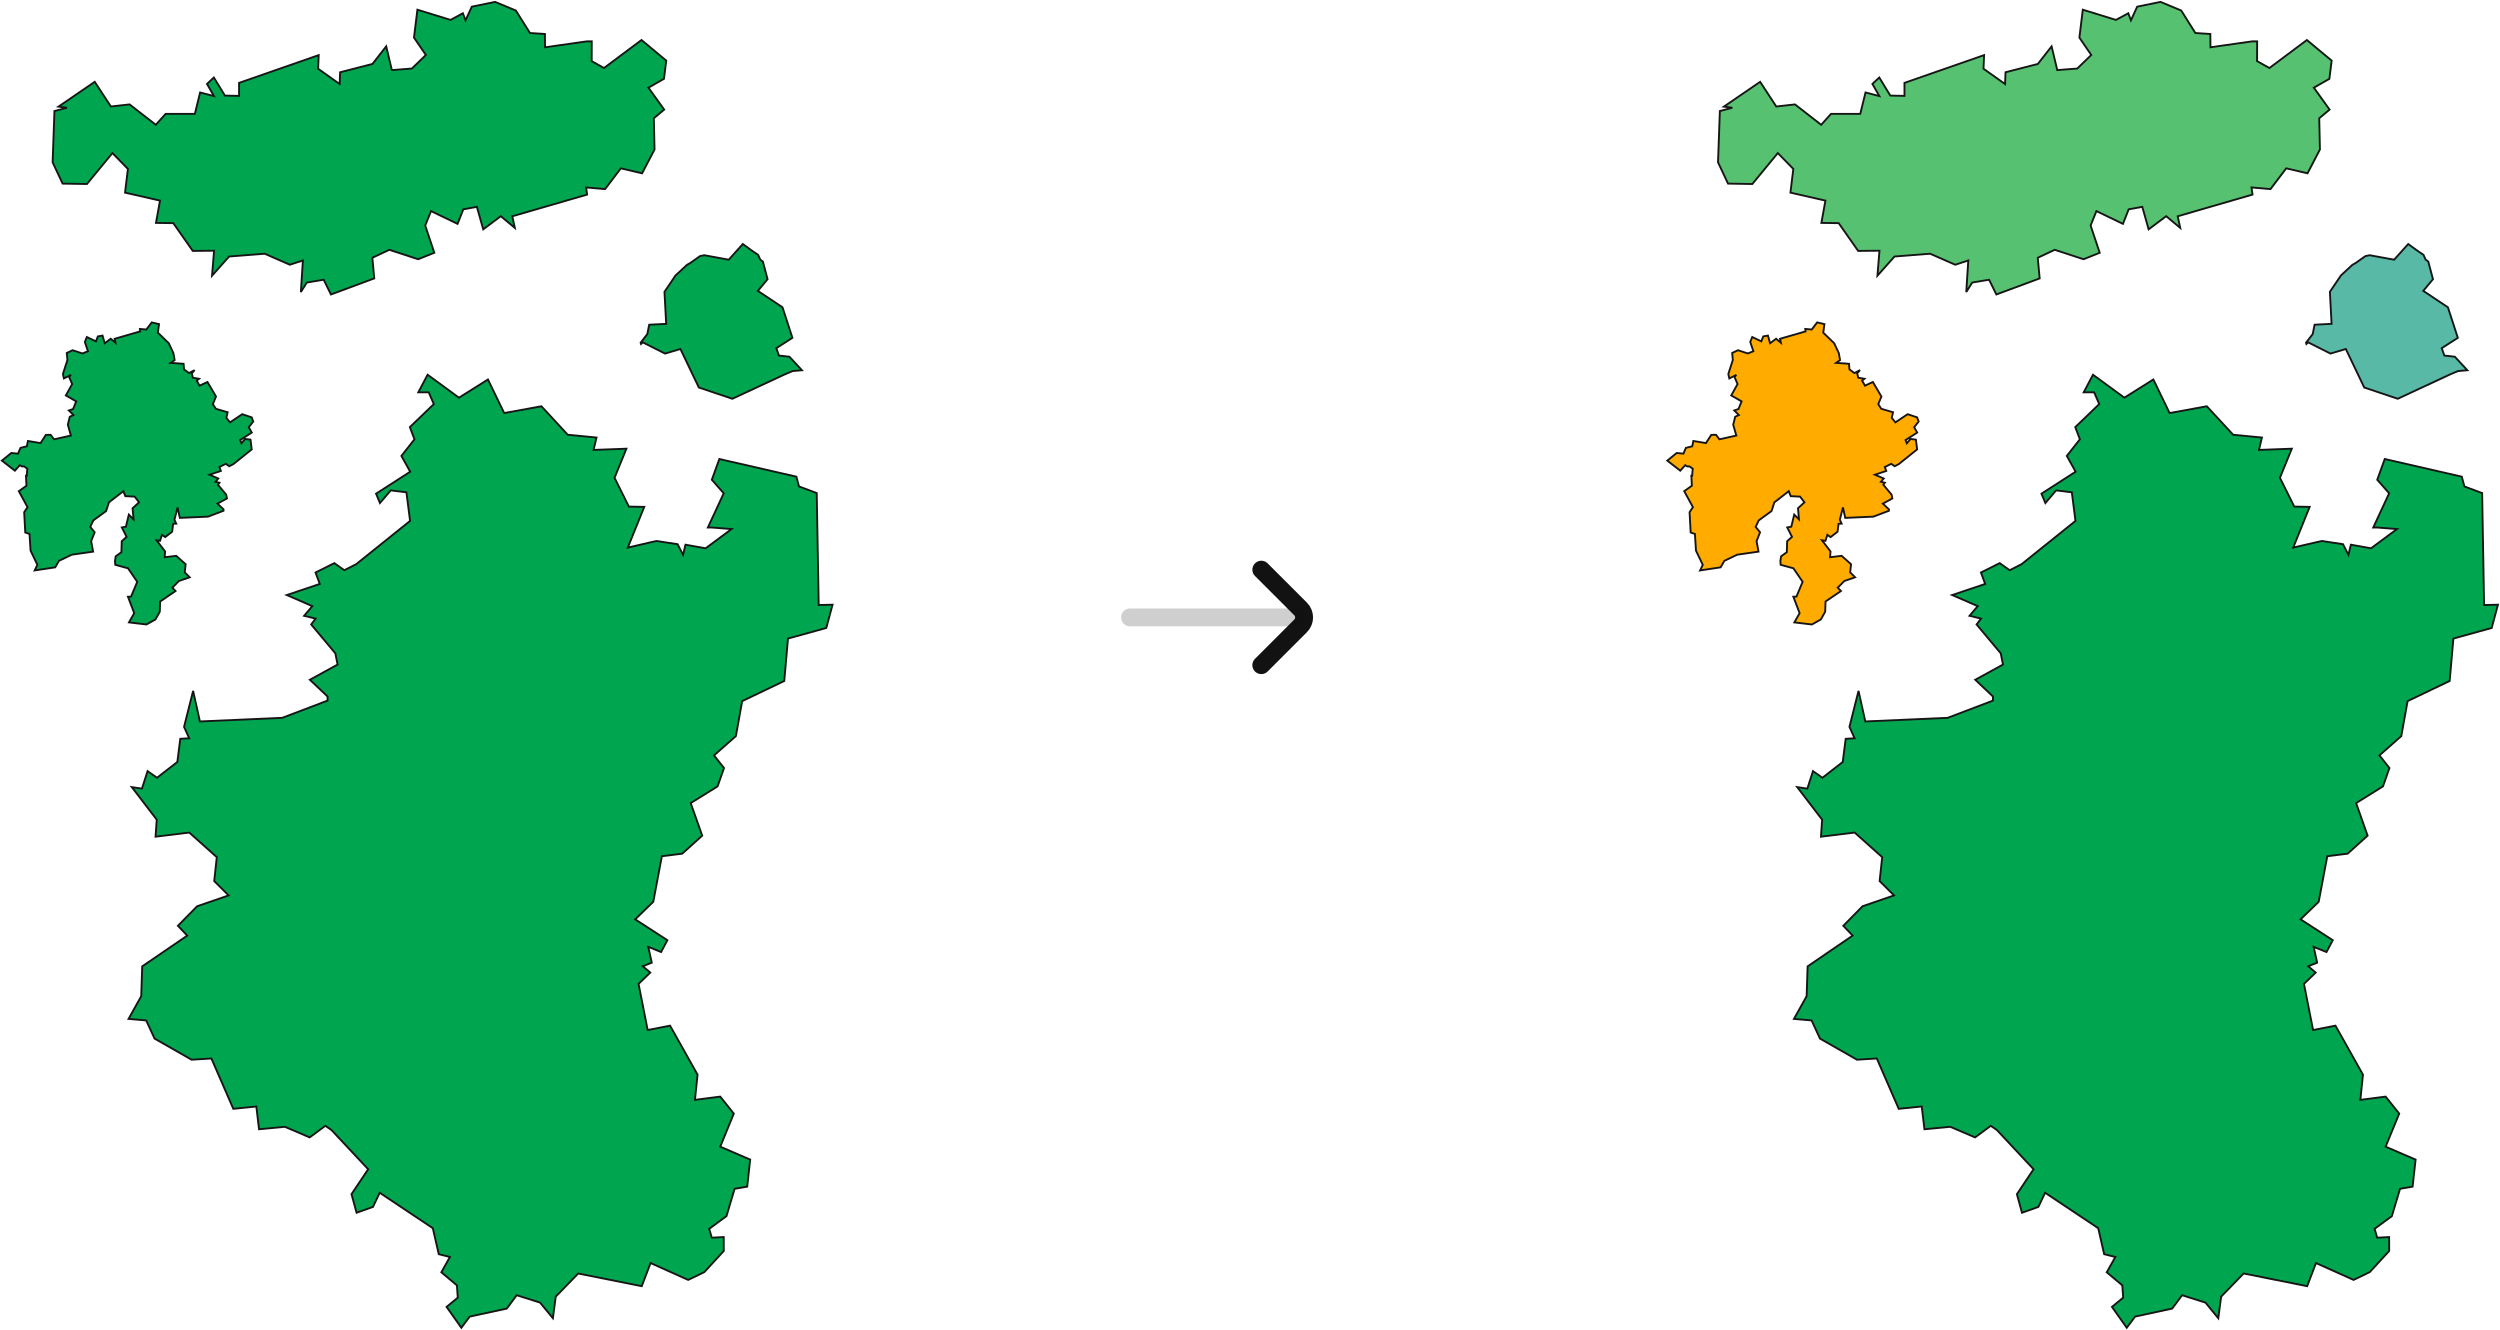 <svg width="1318" height="701" viewBox="0 0 1318 701" fill="none" xmlns="http://www.w3.org/2000/svg">
<path d="M908.839 56.208L927.943 43.144L936.458 56.154L946.315 55.045L960.124 65.8L965.312 60.038H980.731L983.504 48.746L990.785 50.66L987.135 44.254L990.749 40.854L996.562 50.392L1004.04 50.553V43.699L1046.01 29.06L1045.7 36.237L1057.08 44.307L1057.31 38.098L1074.36 33.713L1081.6 24.443L1084.59 36.952L1095.14 36.129L1102.51 28.989L1096.25 19.826L1098.06 5.116L1115.54 10.503L1122.03 6.977L1123.43 10.717L1126.73 3.523L1139.02 1L1149.95 5.546L1157.4 17.41L1165.28 17.911L1165.36 24.927L1187.32 21.813H1189.97L1189.93 32.228L1196.43 35.861L1216.19 21.097L1229.25 31.959L1228.04 41.569L1219.86 46.222L1228.16 57.783L1222.7 62.346L1223.06 78.828L1216.52 91.373L1205.3 88.743L1197 99.695L1187 98.818L1187.52 102.594L1148.08 114.029L1149.42 120.149L1142.01 113.975L1132.76 120.919L1129.42 109.054L1122.24 110.361L1119.22 118.02L1105.23 111.291L1102.17 118.897L1106.97 133.267L1098.45 136.667L1083.25 131.692L1074.3 135.898L1075.31 146.778L1052.48 155.243L1048.65 147.476L1039.74 148.962L1036.61 153.972L1037.69 137.311L1030.8 139.566L1017.58 133.768L998.781 135.236L989.783 145.347L990.856 132.175L979.622 132.283L969.355 117.644L960.232 117.519L962.36 105.761L943.918 101.556L945.438 89.065L937.263 80.689L923.829 97.01L911.003 96.796L905.744 85.575L906.71 58.553L913.293 56.799L908.839 56.208Z" fill="#56C271" stroke="#151515"/>
<path d="M1278.79 136.858L1280.19 137.896L1282.66 147.201L1277.54 153.357L1290.53 162.001L1295.77 178.107L1287.29 183.547L1288.65 187.449L1294.18 188.057L1300.78 195.198L1295.84 195.627L1291.31 197.56L1264.11 210.23L1246.43 204.306L1236.72 183.995L1228.61 186.411L1216.83 180.469L1215.95 181.346L1215.74 180.684L1219.26 176.121L1220.26 171.182L1229.21 170.734L1228.31 153.859L1234.14 145.215L1240.13 139.667L1242.05 138.558L1247.02 135.032L1249.26 134.549L1262.19 136.911L1269.61 128.644L1274.12 131.954L1277.68 134.37L1278.79 136.858Z" fill="#58B9A6" stroke="#151515"/>
<path d="M1094.08 225.174L1106.71 213.041L1104.03 206.831H1098.53L1103.43 197.561L1119.96 209.658L1135.24 200.066L1143.81 217.765L1163.43 214.186L1177.31 229.2L1192.48 230.668L1190.93 237.2L1208.24 236.555L1201.98 251.892L1209.53 267.068L1217.65 267.229L1208.98 288.686L1223.98 285.214L1235.22 286.896L1238.1 292.533L1239.39 287.164L1250.01 289.061L1263.68 278.915L1253.03 278.091H1251.19L1259.55 260.053L1253.28 252.93L1257.24 241.996L1297.84 251.302L1299.24 256.455L1308.58 259.945L1309.61 318.965L1316.91 318.804L1313.62 331.063L1293.43 336.646L1291.46 359.016L1269.28 369.628L1265.95 388.078L1254.43 398.243L1259.71 404.9L1256.31 414.582L1242.14 423.386L1248.2 440.548L1237.69 450.051L1226.94 451.411L1222.41 475.409L1212.87 484.679L1229.83 495.667L1226.52 501.913L1219.76 499.175L1221.6 507.514L1216.88 509.411L1220.82 512.74L1214.65 518.717L1219.46 543.037L1231.25 540.728L1245.75 566.57L1244.38 579.848L1257.7 578.13L1264.86 587.096L1257.7 604.527L1273.5 611.345L1271.92 625.608L1265.29 626.735L1260.99 641.141L1251.89 647.834L1253.25 652.505L1259.55 652.183L1259.58 659.502L1249.35 670.633L1240.82 674.767L1220.98 665.873L1216.33 678.078L1182.84 671.385L1170.98 683.59L1169.48 694.971L1162.73 686.739L1150.41 682.838L1145.17 689.889L1125.63 694.112L1121.22 700L1113.43 688.994L1119.34 684.127L1118.89 677.648L1110.68 670.741L1115.21 662.67L1109.32 661.22L1106.19 647.512L1078.18 628.811L1074.64 636.273L1066 639.369L1063.31 629.563L1072.09 616.427L1052.78 595.776L1049.54 593.521L1041.26 599.641L1028.22 594.058L1014.57 595.346L1013.14 583.338L1001.01 584.573L989.452 558.033L979.005 558.678L959.489 547.547L955.07 537.973L945.769 537.167L952.459 525.177L952.977 509.465L976.715 493.251L971.796 488.079L981.938 477.771L998.521 472.063L990.936 464.511L992.296 451.894L977.788 438.938L960.008 441.103L960.634 432.137L947.486 414.958L952.834 415.763L955.804 406.529L960.777 410.036L971.492 401.715L973.048 389.492L977.753 389.224L975.034 383.211L979.81 364.223L983.387 380.347L1026.78 378.45L1050.68 369.359V367.194L1041.36 358.371L1055.98 350.354L1054.8 344.449L1042.06 329.219L1044.39 326.123L1038.34 324.656L1042.65 319.556L1029.18 313.704L1046.59 307.852L1044.35 301.821L1054.24 296.882L1059.5 300.622L1065.8 297.419L1094.19 274.62L1092.27 259.551L1083.99 258.531L1078.32 265.207L1076.26 260.267L1094.26 248.689L1089.63 240.367L1096.51 231.598L1094.08 225.174Z" fill="#00A64F" stroke="#151515"/>
<path d="M913.546 189.795L913.203 186.079L916.262 184.643L921.462 186.342L924.374 185.181L922.734 180.273L923.78 177.676L928.564 179.974L929.598 177.358L932.051 176.912L933.195 180.964L936.358 178.593L938.891 180.701L938.432 178.611L951.921 174.706L951.744 173.416L955.163 173.716L958.002 169.976L961.838 170.874L961.22 175.378L966.964 180.946L969.405 186.134L970.072 189.85L967.998 191.304L974.782 191.787L975.033 194.751L977.639 196.688L980.6 195.124L979.101 196.841L979.677 199.133L982.925 199.689L981.708 200.661L983.206 203.325L987.372 201.388L991.875 209.04L990.217 213.079L991.814 215.518L998.011 217.339L997.326 220.278L999.253 222.674L1005.7 218.359L1010.67 220.034L1011.51 222.228L1009.15 225.222L1010.74 228.064L1004.58 232.018L1005.28 233.705L1007.22 231.426L1010.06 231.774L1010.71 236.92L1001 244.706L998.849 245.8L997.05 244.522L993.667 246.209L994.432 248.269L988.48 250.267L993.086 252.265L991.612 254.007L993.68 254.508L992.884 255.566L997.24 260.766L997.644 262.783L992.646 265.521L995.833 268.534V269.273L987.66 272.378L972.819 273.026L971.595 267.519L969.962 274.004L970.892 276.057L969.283 276.149L968.751 280.323L965.086 283.165L963.385 281.967L962.37 285.12L960.541 284.845L965.037 290.712L964.823 293.774L970.904 293.034L975.865 297.459L975.4 301.768L977.994 304.347L972.323 306.296L968.855 309.816L970.537 311.582L962.419 317.119L962.242 322.485L959.954 326.58L955.219 329.226L945.987 328.126L948.758 323.255L945.461 314.595L947.082 314.54L950.355 306.724L945.486 299.598L938.775 297.771L938.609 295.815L939.001 293.291L942.011 291.115L942.188 285.322L944.745 283.036L942.237 278.068L944.378 277.664L945.926 271.308L948.416 273.82L947.902 267.959L951.303 264.818L948.985 261.817L944.078 261.579L943.032 258.951L935.441 264.836L933.942 269.438L927.194 274.358L925.579 277.774L927.898 280.616L926.056 285.285L927.09 290.822L915.834 292.442L909.086 295.668L907.11 299.097L896.288 300.735L897.707 297.771L894.123 290.303L893.554 281.502L891.315 280.726L890.746 270.049L892.508 267.373L887.926 258.951L891.957 256.067L891.688 250.805H892.104L892.342 247.767L892.434 247.138L890.746 245.91H889.577L888.427 245.243L885.846 248.152L879 242.836L883.937 238.826L887.51 239.163L888.806 236.119L892.147 235.288L892.734 232.483L899.384 233.595L902.179 229.268L904.694 229.232L906.468 231.609L915.381 229.623L913.748 223.902L914.794 219.722L916.733 218.806L914.31 216.392L916.531 215.646L918.165 211.606L912.714 208.483L916.048 202.488L914.439 198.76L915.393 197.623L911.704 199.524L911.239 197.568V196.951L913.546 189.795Z" fill="#FFAB00" stroke="#151515"/>
<path d="M30.839 56.208L49.943 43.144L58.458 56.154L68.314 55.045L82.124 65.8L87.312 60.038H102.731L105.504 48.746L112.785 50.66L109.135 44.254L112.749 40.854L118.562 50.392L126.04 50.553V43.699L168.005 29.06L167.701 36.237L179.078 44.307L179.311 38.098L196.358 33.713L203.603 24.443L206.59 36.952L217.144 36.129L224.514 28.989L218.253 19.826L220.06 5.116L237.537 10.503L244.03 6.977L245.425 10.717L248.735 3.523L261.024 1L271.954 5.546L279.395 17.41L287.284 17.911L287.355 24.927L309.322 21.813H311.969L311.934 32.228L318.427 35.861L338.194 21.097L351.252 31.959L350.036 41.569L341.861 46.222L350.161 57.783L344.705 62.346L345.063 78.828L338.516 91.373L327.3 88.743L319 99.695L309 98.818L309.519 102.594L270.075 114.029L271.417 120.149L264.011 113.975L254.763 120.919L251.418 109.054L244.245 110.361L241.222 118.02L227.233 111.291L224.174 118.897L228.968 133.267L220.454 136.667L205.249 131.692L196.304 135.898L197.306 146.778L174.481 155.243L170.653 147.476L161.745 148.962L158.614 153.972L159.687 137.311L152.8 139.566L139.581 133.768L120.781 135.236L111.783 145.347L112.856 132.175L101.622 132.283L91.355 117.644L82.232 117.519L84.36 105.761L65.918 101.556L67.438 89.065L59.263 80.689L45.829 97.01L33.003 96.796L27.744 85.575L28.71 58.553L35.293 56.799L30.839 56.208Z" fill="#00A64F" stroke="#151515"/>
<path d="M400.791 136.858L402.186 137.896L404.655 147.201L399.539 153.357L412.526 162.001L417.767 178.107L409.288 183.547L410.648 187.449L416.175 188.057L422.776 195.198L417.839 195.627L413.313 197.56L386.105 210.23L368.431 204.306L358.718 183.995L350.615 186.411L338.827 180.469L337.95 181.346L337.735 180.684L341.259 176.121L342.261 171.182L351.205 170.734L350.311 153.859L356.142 145.215L362.135 139.667L364.049 138.558L369.022 135.032L371.258 134.549L384.191 136.911L391.615 128.644L396.122 131.954L399.682 134.37L400.791 136.858Z" fill="#00A64F" stroke="#151515"/>
<path d="M216.079 225.174L228.708 213.041L226.025 206.831H220.533L225.434 197.561L241.963 209.658L257.24 200.066L265.808 217.765L285.431 214.186L299.313 229.2L314.482 230.668L312.926 237.2L330.241 236.555L323.981 251.892L331.529 267.068L339.651 267.229L330.975 288.686L345.983 285.214L357.217 286.896L360.097 292.533L361.385 287.164L372.01 289.061L385.677 278.915L375.033 278.091H373.191L381.545 260.053L375.284 252.93L379.237 241.996L419.843 251.302L421.239 256.455L430.576 259.945L431.614 318.965L438.912 318.804L435.621 331.063L415.425 336.646L413.457 359.016L391.276 369.628L387.949 388.078L376.429 398.243L381.706 404.9L378.307 414.582L364.139 423.386L370.204 440.548L359.685 450.051L348.935 451.411L344.409 475.409L334.874 484.679L351.832 495.667L348.523 501.913L341.761 499.175L343.604 507.514L338.881 509.411L342.817 512.74L336.645 518.717L341.457 543.037L353.246 540.728L367.753 566.57L366.376 579.848L379.702 578.13L386.858 587.096L379.702 604.527L395.497 611.345L393.923 625.608L387.287 626.735L382.994 641.141L373.889 647.834L375.248 652.505L381.545 652.183L381.58 659.502L371.348 670.633L362.816 674.767L342.978 665.873L338.327 678.078L304.84 671.385L292.98 683.59L291.478 694.971L284.734 686.739L272.409 682.838L267.168 689.889L247.634 694.112L243.215 700L235.434 688.994L241.337 684.127L240.89 677.648L232.679 670.741L237.205 662.67L231.32 661.22L228.189 647.512L200.176 628.811L196.635 636.273L187.995 639.369L185.311 629.563L194.094 616.427L174.775 595.776L171.537 593.521L163.255 599.641L150.215 594.058L136.566 595.346L135.135 583.338L123.007 584.573L111.451 558.033L101.004 558.678L81.488 547.547L77.07 537.973L67.768 537.167L74.458 525.177L74.977 509.465L98.715 493.251L93.795 488.079L103.938 477.771L120.52 472.063L112.936 464.511L114.295 451.894L99.788 438.938L82.007 441.103L82.633 432.137L69.485 414.958L74.834 415.763L77.803 406.529L82.776 410.036L93.491 401.715L95.047 389.492L99.752 389.224L97.033 383.211L101.809 364.223L105.387 380.347L148.784 378.45L172.682 369.359V367.194L163.363 358.371L177.977 350.354L176.797 344.449L164.06 329.219L166.386 326.123L160.339 324.656L164.65 319.556L151.181 313.704L168.586 307.852L166.35 301.821L176.242 296.882L181.501 300.622L187.798 297.419L216.186 274.62L214.272 259.551L205.99 258.531L200.32 265.207L198.262 260.267L216.258 248.689L211.625 240.367L218.512 231.598L216.079 225.174Z" fill="#00A64F" stroke="#151515"/>
<path d="M35.546 189.795L35.203 186.079L38.262 184.643L43.462 186.342L46.374 185.181L44.734 180.273L45.781 177.676L50.564 179.974L51.598 177.358L54.051 176.912L55.195 180.964L58.358 178.593L60.891 180.701L60.432 178.611L73.921 174.706L73.744 173.416L77.163 173.716L80.002 169.976L83.838 170.874L83.22 175.378L88.964 180.946L91.405 186.134L92.072 189.85L89.998 191.304L96.782 191.787L97.033 194.751L99.639 196.688L102.6 195.124L101.101 196.841L101.677 199.133L104.925 199.689L103.708 200.661L105.206 203.325L109.372 201.388L113.875 209.04L112.217 213.079L113.814 215.518L120.011 217.339L119.326 220.278L121.253 222.674L127.701 218.359L132.674 220.034L133.506 222.228L131.151 225.222L132.735 228.064L126.581 232.018L127.285 233.705L129.224 231.426L132.056 231.774L132.711 236.92L123.002 244.706L120.849 245.8L119.05 244.522L115.667 246.209L116.432 248.269L110.48 250.267L115.086 252.265L113.612 254.007L115.68 254.508L114.884 255.566L119.24 260.766L119.644 262.783L114.646 265.521L117.833 268.534V269.273L109.66 272.378L94.819 273.026L93.595 267.519L91.962 274.004L92.892 276.057L91.283 276.149L90.751 280.323L87.086 283.165L85.385 281.967L84.37 285.12L82.541 284.845L87.037 290.712L86.823 293.774L92.904 293.034L97.865 297.459L97.4 301.768L99.994 304.347L94.323 306.296L90.855 309.816L92.537 311.582L84.419 317.119L84.242 322.485L81.954 326.58L77.219 329.226L67.987 328.126L70.758 323.255L67.461 314.595L69.082 314.54L72.355 306.724L67.486 299.598L60.775 297.771L60.609 295.815L61.001 293.291L64.011 291.115L64.188 285.322L66.745 283.036L64.237 278.068L66.378 277.664L67.926 271.308L70.416 273.82L69.902 267.959L73.303 264.818L70.985 261.817L66.079 261.579L65.032 258.951L57.441 264.836L55.942 269.438L49.194 274.358L47.579 277.774L49.898 280.616L48.056 285.285L49.09 290.822L37.834 292.442L31.086 295.668L29.11 299.097L18.288 300.735L19.707 297.771L16.123 290.303L15.554 281.502L13.315 280.726L12.746 270.049L14.508 267.373L9.925 258.951L13.957 256.067L13.688 250.805H14.104L14.342 247.767L14.434 247.138L12.746 245.91H11.577L10.427 245.243L7.846 248.152L1 242.836L5.937 238.826L9.51 239.163L10.806 236.119L14.147 235.288L14.734 232.483L21.384 233.595L24.179 229.268L26.694 229.232L28.468 231.609L37.381 229.623L35.748 223.902L36.794 219.722L38.733 218.806L36.31 216.392L38.531 215.646L40.164 211.606L34.714 208.483L38.048 202.488L36.439 198.76L37.393 197.623L33.704 199.524L33.239 197.568V196.951L35.546 189.795Z" fill="#00A64F" stroke="#151515"/>
<path d="M664.967 350.667L685.685 329.949C688.142 327.492 688.142 323.508 685.685 321.051L664.967 300.333" stroke="#121212" stroke-width="9.438" stroke-linecap="round"/>
<path opacity="0.2" d="M683.842 325.5L595.759 325.5" stroke="#121212" stroke-width="9.438" stroke-linecap="round"/>
</svg>
